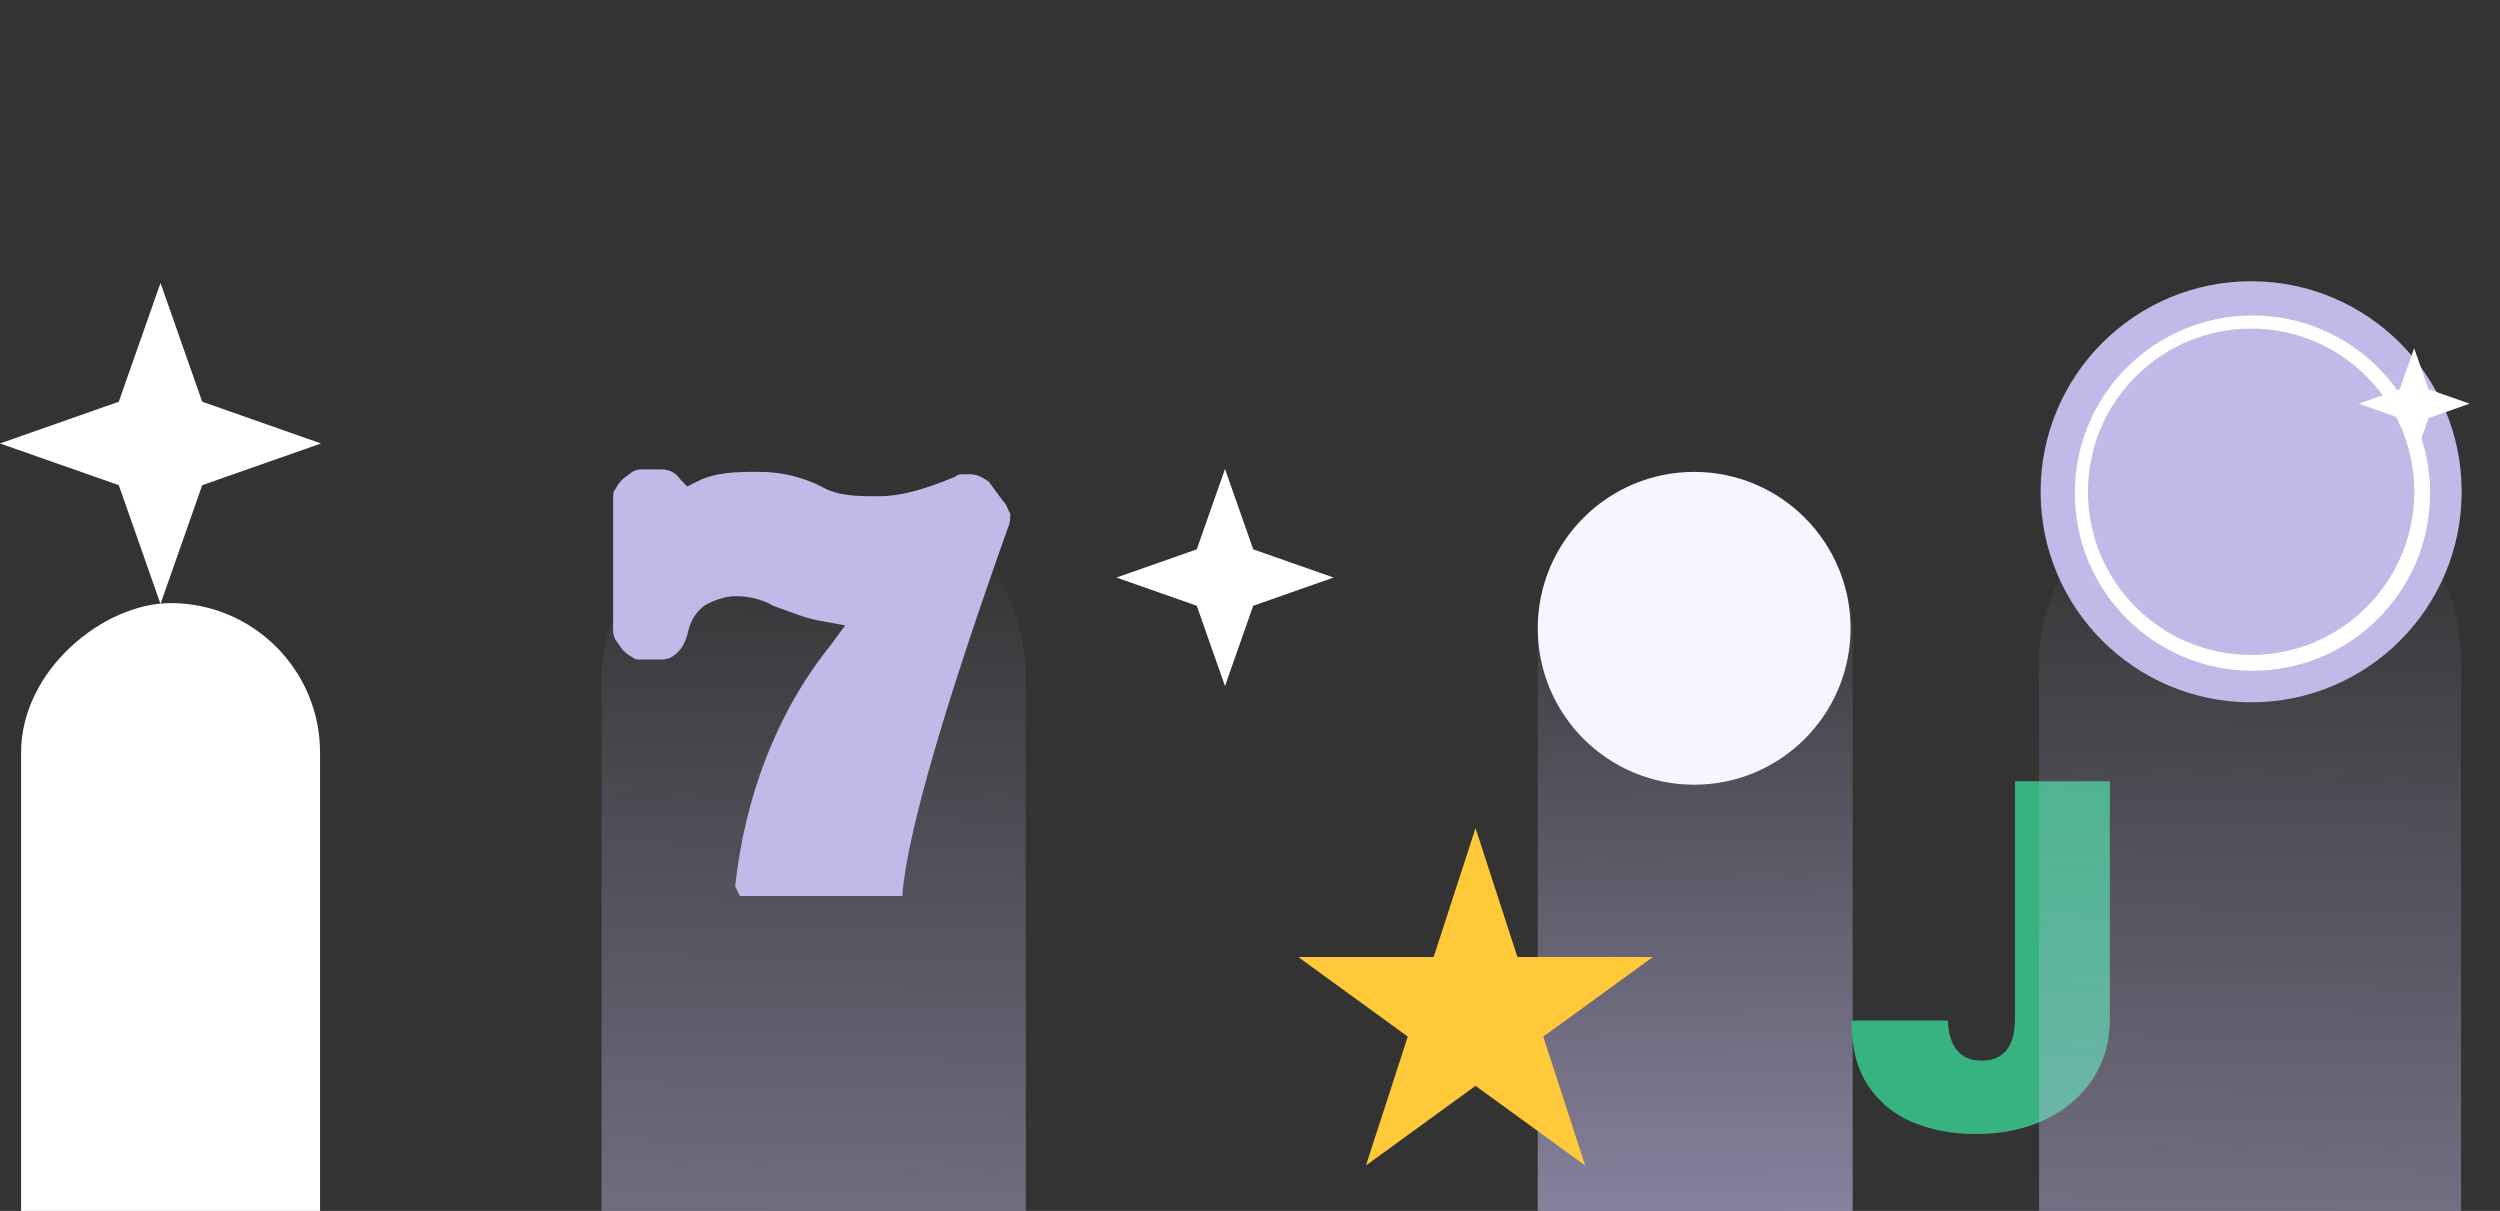 <svg width="320" height="155" viewBox="0 0 320 155" fill="none" xmlns="http://www.w3.org/2000/svg">
<rect x="0" y="0" width="320" height="155" fill="#333333" stroke="none"/>
<g clip-path="url(#clip0)">
<rect opacity="0.9" width="144.433" height="40.307" rx="20.153" transform="matrix(1.31134e-07 -1 -1 -1.31134e-07 237.138 204.835)" fill="url(#paint0_linear)"/>
<rect x="2.699" y="220.286" width="143.089" height="38.268" rx="19.134" transform="rotate(-90 2.699 220.286)" fill="white"/>
<rect opacity="0.9" x="76.999" y="252.858" width="192.858" height="54.303" rx="27.151" transform="rotate(-90 76.999 252.858)" fill="url(#paint1_linear)"/>
<path fill-rule="evenodd" clip-rule="evenodd" d="M170.695 73.926L160.411 77.538L156.799 87.822L153.187 77.538L142.903 73.926L153.187 70.314L156.799 60.03L160.411 70.314L170.695 73.926ZM156.799 73.926L156.799 73.926L156.799 73.926L156.799 73.926L156.799 73.926Z" fill="white"/>
<path d="M94.711 114.684L94.099 113.436C95.323 102.205 99.304 91.285 106.347 82.549L108.185 80.053L104.816 79.429C102.979 79.117 100.835 78.181 98.998 77.557C97.467 76.621 95.63 76.309 94.099 76.309C92.874 76.309 91.036 76.933 90.118 77.557C88.893 78.493 88.28 79.741 87.974 81.301C87.668 82.237 87.362 82.861 86.749 83.485C86.137 84.109 85.524 84.421 84.606 84.421H82.156C81.543 84.421 81.237 84.421 80.931 84.109C80.318 83.797 80.012 83.485 79.706 83.173C79.4 82.861 79.093 82.237 78.787 81.925C78.481 81.301 78.481 80.989 78.481 80.677V63.829C78.481 63.205 78.481 62.893 78.787 62.581C79.093 61.957 79.4 61.645 79.706 61.333C80.012 61.021 80.624 60.709 80.931 60.398C81.543 60.086 81.849 60.085 82.156 60.085H84.606C85.524 60.085 86.443 60.397 87.055 61.333L87.974 62.269L89.199 61.645C91.649 60.397 94.405 60.398 97.161 60.398C99.917 60.398 102.673 61.021 105.123 62.269C107.266 63.517 109.716 63.517 112.472 63.517C115.84 63.517 119.209 62.269 122.271 61.021C122.577 60.709 122.884 60.709 123.19 60.709C123.496 60.709 123.802 60.709 124.109 60.709C125.027 60.709 125.64 61.021 126.558 61.645L128.396 64.141C129.008 64.765 129.008 65.389 129.314 65.701C129.314 66.325 129.314 66.949 129.008 67.573C118.903 95.965 116.147 108.132 115.534 114.06V114.684H114.922H94.711Z" fill="#C1B9E7"/>
<ellipse cx="216.852" cy="80.422" rx="20.02" ry="20.02" transform="rotate(-180 216.852 80.422)" fill="#F7F5FF"/>
<path fill-rule="evenodd" clip-rule="evenodd" d="M20.544 36.218L25.884 51.423L41.089 56.763L25.884 62.103L20.544 77.307L15.204 62.102L0 56.762L15.204 51.422L20.544 36.218Z" fill="white"/>
<path d="M257.918 100H270.061V130.54C270.046 133.44 269.3 135.992 267.823 138.196C266.361 140.386 264.337 142.097 261.752 143.33C259.181 144.548 256.219 145.157 252.866 145.157C249.956 145.157 247.297 144.664 244.889 143.678C242.481 142.677 240.56 141.111 239.127 138.979C237.695 136.833 236.985 134.049 237 130.627H249.321C249.365 131.743 249.557 132.686 249.897 133.454C250.251 134.223 250.739 134.803 251.359 135.194C251.994 135.571 252.763 135.76 253.664 135.76C254.58 135.76 255.348 135.564 255.968 135.173C256.603 134.781 257.083 134.201 257.408 133.432C257.733 132.649 257.903 131.685 257.918 130.54V100Z" fill="#36B37E"/>
<path d="M188.869 106L194.229 122.493H211.571L197.541 132.687L202.9 149.18L188.869 138.987L174.839 149.18L180.198 132.687L166.168 122.493H183.51L188.869 106Z" fill="#FFC939"/>
<rect opacity="0.9" x="261" y="249.553" width="191.837" height="54.016" rx="27.008" transform="rotate(-90 261 249.553)" fill="url(#paint2_linear)"/>
<circle cx="288.145" cy="62.948" r="26.948" transform="rotate(-180 288.145 62.948)" fill="#C1B9E7"/>
<circle cx="288.314" cy="63.117" r="22.738" transform="rotate(-90 288.314 63.117)" fill="white"/>
<ellipse cx="288.145" cy="62.948" rx="20.885" ry="20.885" transform="rotate(-180 288.145 62.948)" fill="#C1B9E7"/>
<path fill-rule="evenodd" clip-rule="evenodd" d="M316.106 51.67L310.854 53.515L309.01 58.767L307.165 53.515L301.914 51.67L307.165 49.826L309.01 44.574L310.854 49.826L316.106 51.67ZM309.01 51.67L309.01 51.67L309.01 51.67L309.01 51.67L309.01 51.67Z" fill="white"/>
</g>
<defs>
<linearGradient id="paint0_linear" x1="1.846" y1="18.904" x2="138.534" y2="20.676" gradientUnits="userSpaceOnUse">
<stop stop-color="#C1B9E7"/>
<stop offset="1" stop-color="#C1B9E7" stop-opacity="0"/>
</linearGradient>
<linearGradient id="paint1_linear" x1="79.464" y1="278.326" x2="261.982" y2="280.672" gradientUnits="userSpaceOnUse">
<stop stop-color="#C1B9E7"/>
<stop offset="1" stop-color="#C1B9E7" stop-opacity="0"/>
</linearGradient>
<linearGradient id="paint2_linear" x1="263.451" y1="274.886" x2="445.003" y2="277.219" gradientUnits="userSpaceOnUse">
<stop stop-color="#C1B9E7"/>
<stop offset="1" stop-color="#C1B9E7" stop-opacity="0"/>
</linearGradient>
<clipPath id="clip0">
<rect width="320" height="155" fill="white" transform="translate(320 155) rotate(-180)"/>
</clipPath>
</defs>
</svg>
